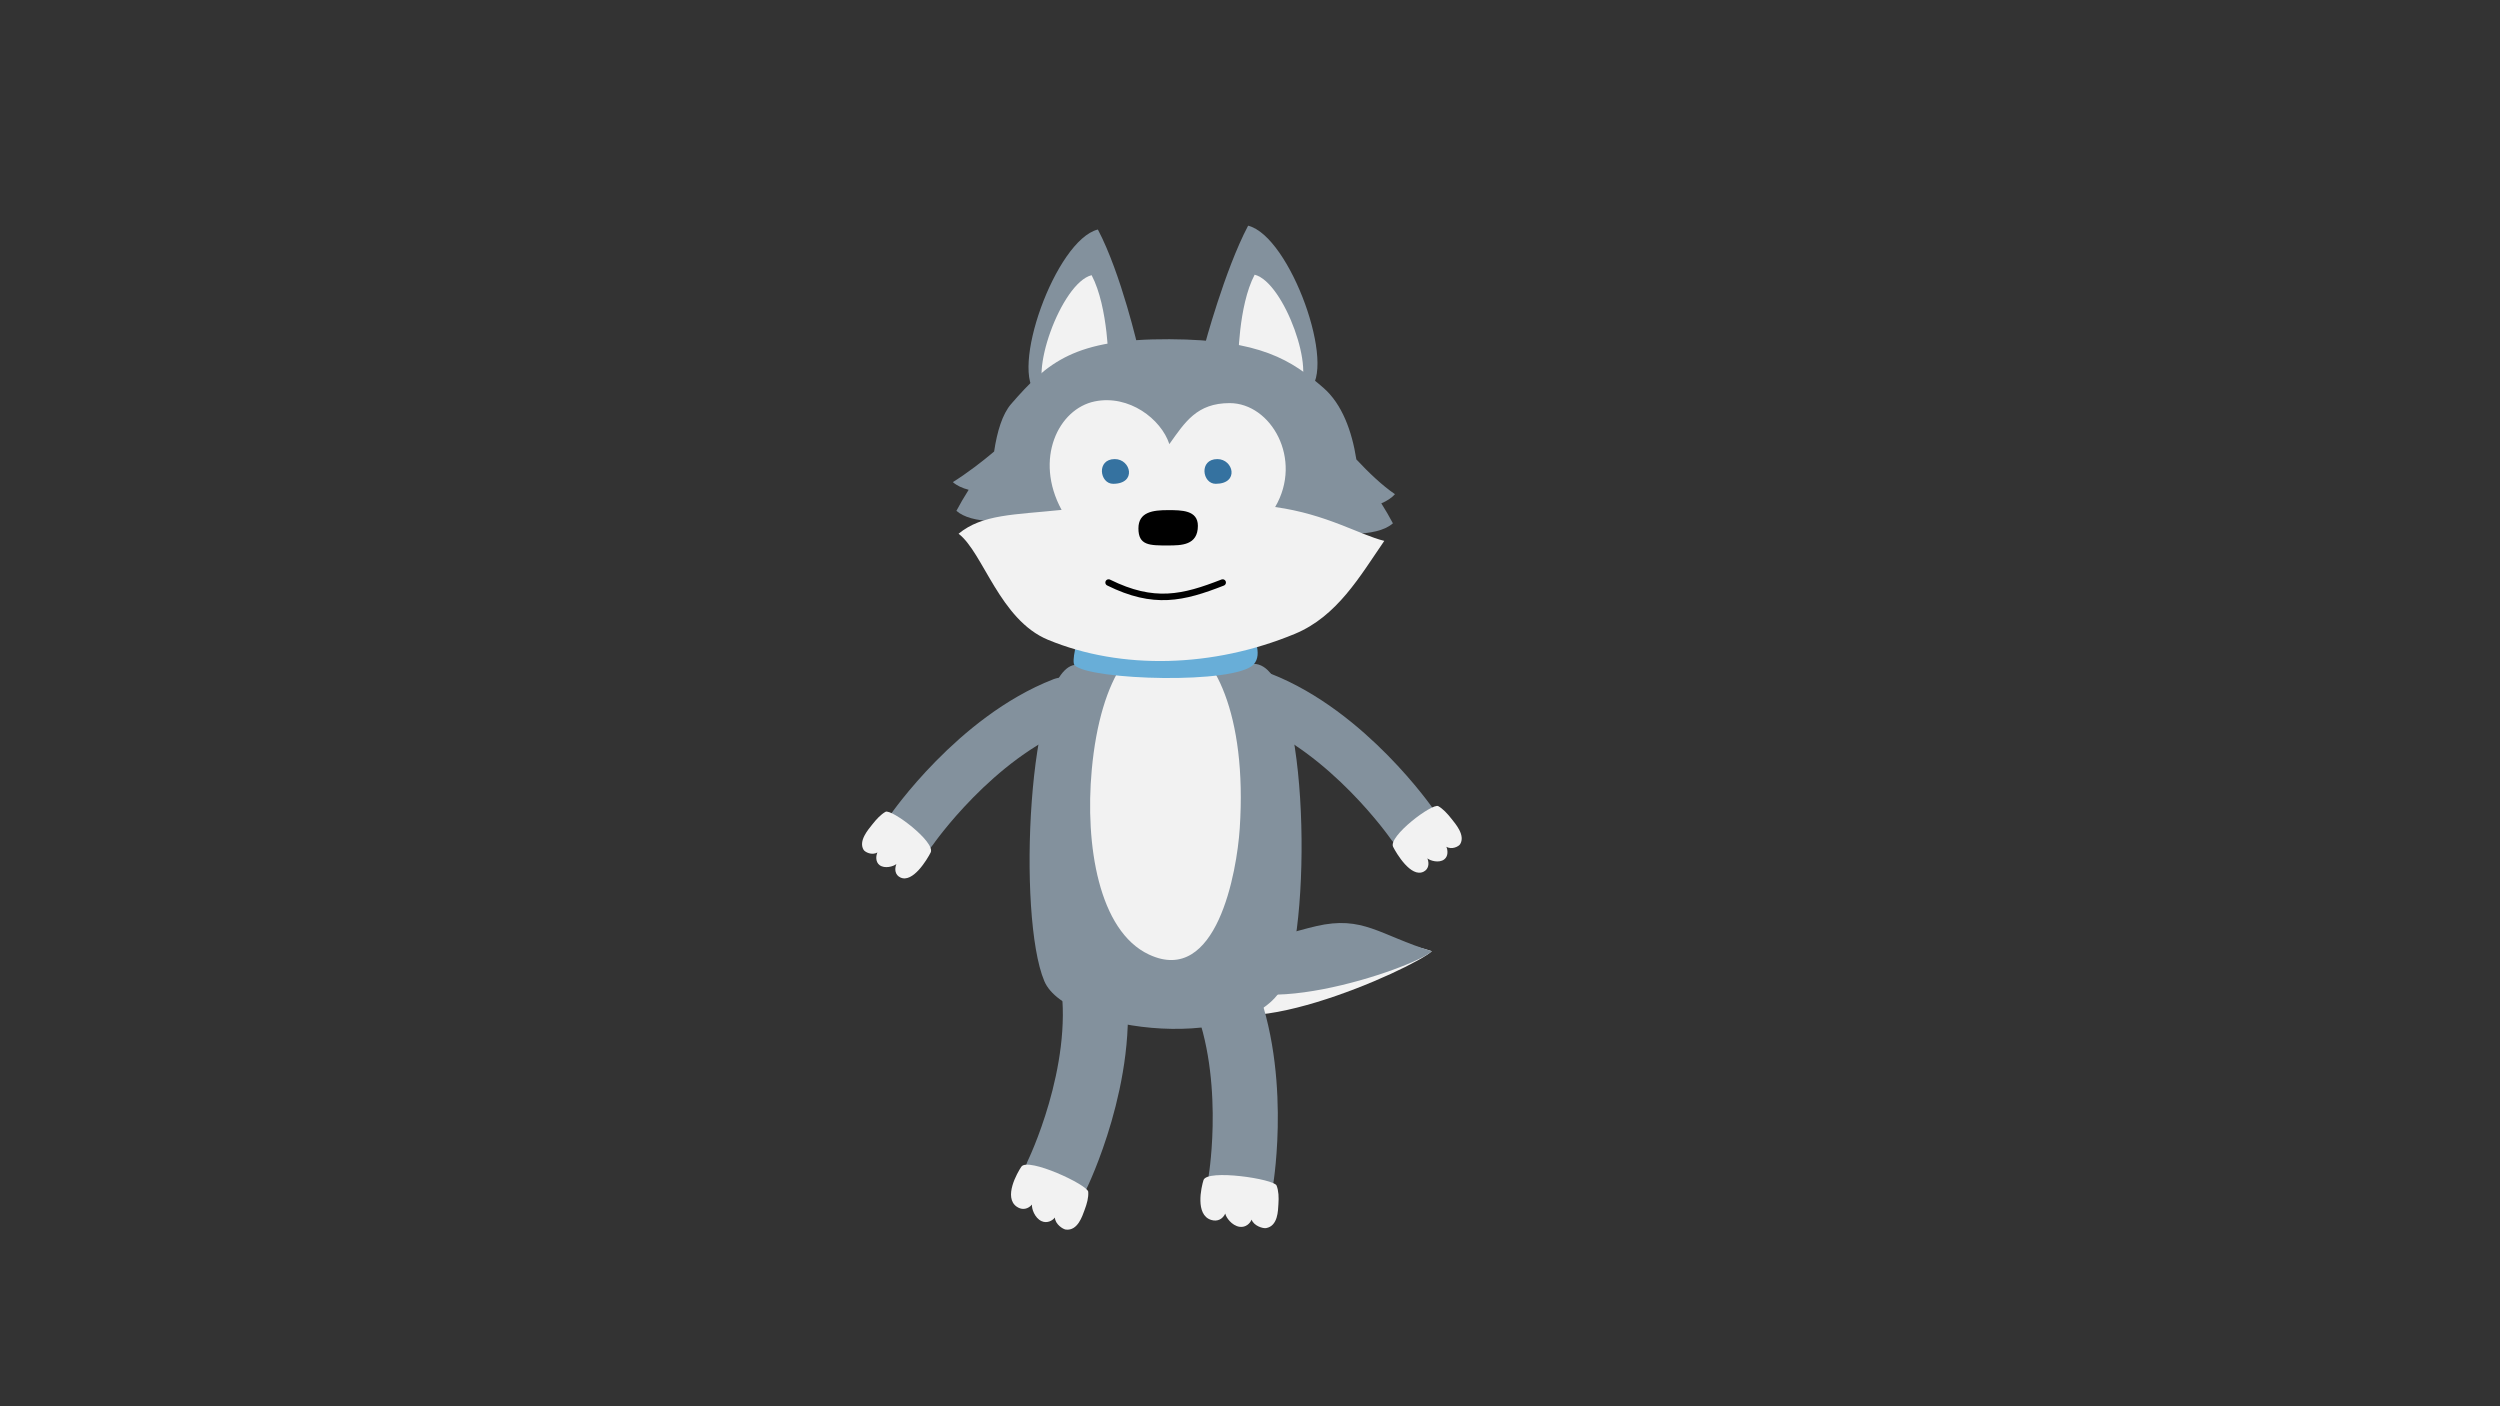 <?xml version="1.0" encoding="utf-8"?>
<!-- Generator: Adobe Illustrator 16.0.0, SVG Export Plug-In . SVG Version: 6.00 Build 0)  -->
<!DOCTYPE svg PUBLIC "-//W3C//DTD SVG 1.1//EN" "http://www.w3.org/Graphics/SVG/1.1/DTD/svg11.dtd">
<svg version="1.1" xmlns="http://www.w3.org/2000/svg" xmlns:xlink="http://www.w3.org/1999/xlink" x="0px" y="0px" width="1920px"
	 height="1080px" viewBox="0 0 1920 1080" enable-background="new 0 0 1920 1080" xml:space="preserve">
<rect x="0" y="0" width="1920" height="1080" fill="#333333" stroke="none"/>
<g id="Layer_3" display="none">
	<rect x="111" y="200.877" display="inline" width="1809" height="1512.123"/>
</g>
<g id="강아지" display="none">
	<path display="inline" fill="#FFFFFF" d="M848.365,721.168c54.136,55.182,40.927,22.749,72.238,15.453
		c32.808-7.648,56.271-11.635,81.048-2.897c-13.061,12.343-147.942,72.921-161.352,29.18"/>
	<path display="inline" fill="#5A6F7B" d="M857.018,703.044c22.006,30.342,32.415,20.446,63.727,13.15
		c32.808-7.648,44.314,6.229,80.907,17.529c-13.061,12.343-139.29,54.797-152.699,11.056"/>
	<path display="inline" fill="#5A6F7B" d="M877.251,532.772c37.682,0.404,41.348,175.669,21.385,223.146
		c-20.921,49.752-152.342,35.601-167.928-1.255c-19.152-45.287-11.389-216.347,21.21-221.183
		C781.281,529.125,852.059,532.502,877.251,532.772z"/>
	<path display="inline" fill="#FFFFFF" d="M867.338,647.915c-1.986,30.201-16.055,110.417-63.527,88.094
		c-35.042-16.477-44.746-76.437-39.963-128.965c6.054-66.483,31.728-100.666,60.464-91.983
		C848.616,522.402,872.635,567.361,867.338,647.915z"/>
	<path display="inline" fill="#5A6F7B" d="M915.439,341.774c-30.217-17.312-62.041-17.929-72.763-31.333
		c0,0,14.067-52.871,30.53-84.069C902.772,233.774,935.734,326.381,915.439,341.774z"/>
	<path display="inline" fill="#F2F2F2" d="M907.357,341.496c-21.172-12.128-33.593-10.226-41.104-19.617
		c0,0-0.02-39.378,11.515-61.237C898.481,265.829,921.576,330.711,907.357,341.496z"/>
	<path display="inline" fill="#5A6F7B" d="M725.901,344.441c30.217-17.312,59.948-17.929,70.669-31.334
		c0,0-11.974-52.87-28.437-84.069C738.568,236.441,705.606,329.048,725.901,344.441z"/>
	<path display="inline" fill="#F2F2F2" d="M733.262,344.331c21.826-12.504,34.632-10.542,42.376-20.225
		c0,0,0.021-40.597-11.871-63.132C742.412,266.321,718.603,333.212,733.262,344.331z"/>
	<path display="inline" fill="#5A6F7B" d="M975.887,414.129c-8.906-6.099-18.315-15.015-26.997-24.323
		c-3.112-19.919-10.047-38.81-23.123-50.14c-22.105-19.155-43.601-33.619-107.585-33.906
		c-65.996-0.296-84.939,15.625-110.742,45.347c-6.037,6.954-9.774,19.19-11.853,33.193c-8.371,7.056-18.361,14.78-28.855,21.382
		c2.74,2.42,6.526,4.179,11.056,5.369c-3.168,5.017-6.089,9.977-8.567,14.702c5.183,4.577,14.086,6.808,24.759,7.235
		c0.377,5.956,0.934,11.514,1.628,16.361c23.436,22.435,200.568,38.294,250.843-7.54c12.105-0.078,22.298-2.281,27.998-7.314
		c-2.358-4.495-5.116-9.204-8.107-13.971C970.342,418.828,973.61,416.711,975.887,414.129z"/>
	<path display="inline" fill="#68AED8" d="M845.554,465.559c11.967,16.92,43.587,53.739,31.697,67.418
		c-12.46,14.336-114.78,11.206-125.333,0.804c-4.668-4.602,13.627-56.87,20.577-66.859
		C777.534,459.68,841.227,459.439,845.554,465.559z"/>
	<path display="inline" fill="#FFFFFF" stroke="#000000" stroke-width="9" stroke-miterlimit="10" d="M630.964,454.267"/>
	<path display="inline" fill="#FFFFFF" d="M818.126,379.107c11.008-15.483,19.292-28.667,42.175-28.667
		c28.873,0,51.447,39.141,31.806,72.667c36.024,4.982,59.242,19.527,76.321,23.667c-16.956,24.625-32.882,52.716-62.491,65
		c-57.098,23.688-121.278,25.454-172.648,4.185c-33.849-14.015-45.348-61.071-62.557-74.185
		c16.708-13.703,38.663-13.171,72.042-16.667c-19.333-35.526-2.304-70.756,23.333-75.894
		C789.916,344.441,812.31,361.467,818.126,379.107z"/>
	<path display="inline" fill="#E6E6E6" d="M770.371,526.775C750,519,762.708,439.599,814.559,439.599
		c54.736,0,83.039,78.301,54.74,85.851S790.741,534.551,770.371,526.775z"/>
	<path fill="#E6E6E6" d="M872.247,457.034c16.341-16.483,70.663,17.666,10.6,58.738c-33.804,23.116-88.247,22.551-118.828,2.023
		c-60.242-40.437-22.107-85.475,9.3-59.437C805.188,468.517,833.382,470.349,872.247,457.034z"/>
	<path fill="#E6E9EB" d="M947.32,514.439c56.461-3.378,123.097-52.128,140.854-58.946c-4.609,36.84-69.175,74.157-90.639,78.372
		c-25.976,5.102-70.722,6.948-92.921,0.09c-18.869-5.83-79.051-23.807-91.099-78.462C831,480.206,904.523,517,947.32,514.439z"/>
	<path display="inline" d="M838.072,465.271c-0.016,13.667-11.634,13.689-20.892,13.706c-12.935,0.024-20.7,0.038-20.683-11.942
		c0.016-11.394,9.89-12.832,21.111-12.767C826.562,454.321,838.086,454.225,838.072,465.271z"/>
	<path display="inline" fill="none" stroke="#000000" stroke-width="5" stroke-linecap="round" stroke-miterlimit="10" d="
		M855.406,491.905c-27.723,10.857-48.029,15.697-79.769,0"/>
	<path display="inline" fill="#3572A0" d="M850.543,406.871c-9.483,0.025-11.856-17.29,1.144-17.29
		C862.969,389.581,867.219,406.827,850.543,406.871z"/>
	<path display="inline" fill="#3572A0" d="M778.828,406.871c-9.483,0.025-11.856-17.29,1.144-17.29
		C791.254,389.581,795.504,406.826,778.828,406.871z"/>
	<path d="M965.264,508.119c0.362,2.64-6.001,7.464-18.899,8.455c-12.637,0.969-12.301-11.765-0.97-12.635
		C959.689,502.841,964.872,505.269,965.264,508.119z"/>
	<path display="inline" fill="none" stroke="#5A6F7B" stroke-width="40" stroke-linecap="round" stroke-miterlimit="10" d="
		M987.782,644.702c0,0-44.469-64.36-105.59-88.162"/>
	<path display="inline" fill="#FFFFFF" d="M974.604,660.754c2.324,4.572,12.421,21.638,21.21,17.395
		c3.625-1.75,4.186-5.637,2.75-9.375c1.953,1.686,8.125,3.5,11.75,0.75c2.929-2.222,2.583-6.417,1.5-8.875
		c3.833,2.333,8.689-0.241,9.625-1.75c3.875-6.25-3.32-14.341-6-17.75c-2.991-3.806-5.974-6.998-9.251-8.877
		C1002.126,629.943,970.89,653.447,974.604,660.754z"/>
	<path display="inline" fill="none" stroke="#5A6F7B" stroke-width="40" stroke-linecap="round" stroke-miterlimit="10" d="
		M638.016,648.673c0,0,44.469-64.36,105.59-88.162"/>
	<path display="inline" fill="#FFFFFF" d="M651.194,664.725c-2.324,4.572-12.421,21.638-21.21,17.395
		c-3.625-1.75-4.186-5.637-2.75-9.375c-1.953,1.686-8.125,3.5-11.75,0.75c-2.929-2.222-2.583-6.417-1.5-8.875
		c-3.833,2.333-8.689-0.241-9.625-1.75c-3.875-6.25,3.32-14.341,6-17.75c2.991-3.806,5.974-6.998,9.251-8.877
		C623.672,633.914,654.909,657.418,651.194,664.725z"/>
	<path display="inline" fill="none" stroke="#5A6F7B" stroke-width="50" stroke-linecap="round" stroke-miterlimit="10" d="
		M870.384,904.291c0,0,12.713-77.188-14.723-136.767"/>
	<path display="inline" fill="#F2F2F2" d="M844.111,905.145c-1.537,4.896-5.992,24.222,5.301,27.826
		c4.658,1.487,8.252-0.785,9.926-4.442c0.422,2.621,4.543,8.471,9.996,9.266c4.404,0.642,7.426-2.519,8.402-5.026
		c1.602,4.467,8.023,6.299,10.066,5.952c8.458-1.441,8.399-12.397,8.691-16.751c0.327-4.861,0.176-9.291-1.287-13.03
		C893.393,904.304,846.566,897.323,844.111,905.145z"/>
	<path display="inline" fill="none" stroke="#5A6F7B" stroke-width="50" stroke-linecap="round" stroke-miterlimit="10" d="
		M741.929,901.086c0,0,34.26-70.328,25.008-135.265"/>
	<path display="inline" fill="#F2F2F2" d="M716.734,895.773c-2.869,4.253-12.684,21.487-3.152,28.01
		c3.932,2.69,7.962,1.502,10.599-1.532c-0.368,2.618,1.788,9.326,6.664,11.572c3.94,1.814,7.694-0.378,9.341-2.506
		c0.198,4.702,5.682,8.205,7.697,8.431c8.347,0.931,11.488-9.544,13.033-13.62c1.725-4.551,2.873-8.82,2.595-12.791
		C763.165,908.419,721.316,888.976,716.734,895.773z"/>
</g>
<g id="Layer_4">
	<path fill="#F2F2F2" d="M931.278,716.76c59.456,60.605,44.948,24.985,79.339,16.972c36.031-8.4,61.801-12.778,89.013-3.182
		c-14.344,13.556-162.482,80.088-177.211,32.048"/>
	<path fill="#83919D" d="M940.781,696.854c24.169,33.324,35.6,22.456,69.99,14.442c36.031-8.4,48.67,6.842,88.858,19.253
		c-14.344,13.556-152.979,60.183-167.708,12.142"/>
	<path fill="#83919D" d="M963.002,509.846c41.386,0.444,45.412,192.936,23.487,245.08c-22.977,54.642-167.316,39.1-184.434-1.379
		c-21.035-49.738-12.509-237.612,23.296-242.923C857.601,505.84,935.335,509.549,963.002,509.846z"/>
	<path fill="#F2F2F2" d="M952.116,636.307c-2.182,33.17-17.633,121.27-69.771,96.753c-38.487-18.097-49.145-83.95-43.892-141.642
		c6.65-73.018,34.848-110.56,66.408-101.024C931.553,498.457,957.934,547.835,952.116,636.307z"/>
	<path fill="#83919D" d="M1004.945,300.074c-33.187-19.013-68.139-19.691-79.916-34.414c0,0,15.451-58.067,33.532-92.333
		C991.032,181.458,1027.235,283.168,1004.945,300.074z"/>
	<path fill="#F2F2F2" d="M996.069,299.769c-23.253-13.321-36.896-11.23-45.146-21.545c0,0-0.021-43.249,12.647-67.256
		C986.319,216.664,1011.686,287.924,996.069,299.769z"/>
	<path fill="#83919D" d="M796.776,303.003c33.187-19.013,65.84-19.691,77.616-34.414c0,0-13.151-58.067-31.232-92.332
		C810.688,184.388,774.486,286.098,796.776,303.003z"/>
	<path fill="#F2F2F2" d="M804.861,302.883c23.972-13.733,38.034-11.579,46.54-22.213c0,0,0.023-44.587-13.037-69.337
		C814.91,217.205,788.76,290.671,804.861,302.883z"/>
	<path fill="#83919D" d="M1071.334,379.541c-9.781-6.699-20.116-16.491-29.651-26.714c-3.417-21.877-11.034-42.625-25.396-55.068
		c-24.279-21.038-47.886-36.923-118.159-37.239c-72.483-0.325-93.288,17.161-121.627,49.805
		c-6.631,7.638-10.735,21.076-13.019,36.456c-9.194,7.749-20.166,16.233-31.692,23.484c3.01,2.658,7.169,4.589,12.144,5.897
		c-3.48,5.51-6.688,10.958-9.41,16.147c5.693,5.026,15.472,7.477,27.193,7.946c0.414,6.54,1.025,12.645,1.787,17.969
		c25.74,24.641,220.282,42.059,275.499-8.281c13.296-0.084,24.489-2.504,30.75-8.033c-2.591-4.937-5.62-10.109-8.904-15.345
		C1065.244,384.702,1068.833,382.377,1071.334,379.541z"/>
	<path fill="#68AED8" d="M928.189,436.026c13.143,18.583,47.872,59.021,34.813,74.044c-13.684,15.745-126.061,12.308-137.65,0.884
		c-5.127-5.055,14.966-62.461,22.6-73.431C853.484,429.569,923.438,429.305,928.189,436.026z"/>
	<path fill="#FFFFFF" stroke="#000000" stroke-width="9" stroke-miterlimit="10" d="M692.508,423.624"/>
	<path fill="#F2F2F2" d="M898.065,341.077c12.09-17.005,21.189-31.484,46.321-31.484c31.711,0,56.505,42.988,34.932,79.81
		c39.566,5.471,65.064,21.446,83.824,25.992c-18.624,27.045-36.115,57.897-68.635,71.389
		c-62.71,26.017-133.198,27.955-189.618,4.597c-37.175-15.394-49.805-67.074-68.706-81.478
		c18.352-15.05,42.465-14.465,79.123-18.304c-21.233-39.018-2.53-77.711,25.627-83.354
		C867.084,303.003,891.679,321.703,898.065,341.077z"/>
	<path d="M919.974,403.86c-0.017,15.011-12.778,15.035-22.946,15.053c-14.206,0.027-22.733,0.042-22.717-13.116
		c0.019-12.515,10.863-14.094,23.187-14.021C907.332,391.833,919.988,391.728,919.974,403.86z"/>
	<path fill="none" stroke="#000000" stroke-width="5" stroke-linecap="round" stroke-miterlimit="10" d="M939.012,447.389
		c-30.448,11.924-52.75,17.24-87.61,0"/>
	<path fill="#3572A0" d="M933.67,371.57c-10.416,0.028-13.022-18.989,1.255-18.989C947.317,352.581,951.985,371.521,933.67,371.57z"
		/>
	<path fill="#3572A0" d="M854.906,371.569c-10.416,0.028-13.022-18.989,1.255-18.989
		C868.554,352.58,873.221,371.521,854.906,371.569z"/>
	<path fill="none" stroke="#83919D" stroke-width="40" stroke-linecap="round" stroke-miterlimit="10" d="M1084.397,632.777
		c0,0-48.839-70.686-115.968-96.827"/>
	<path fill="#F2F2F2" d="M1069.925,650.407c2.553,5.021,13.643,23.765,23.296,19.104c3.981-1.922,4.597-6.19,3.021-10.297
		c2.145,1.852,8.923,3.845,12.904,0.824c3.216-2.44,2.836-7.048,1.647-9.748c4.209,2.563,9.544-0.265,10.571-1.922
		c4.256-6.864-3.646-15.75-6.59-19.494c-3.286-4.18-6.562-7.687-10.161-9.75C1100.151,616.568,1065.845,642.383,1069.925,650.407z"
		/>
	<path fill="none" stroke="#83919D" stroke-width="40" stroke-linecap="round" stroke-miterlimit="10" d="M700.253,637.139
		c0,0,48.84-70.687,115.969-96.828"/>
	<path fill="#F2F2F2" d="M714.727,654.769c-2.553,5.021-13.643,23.765-23.295,19.104c-3.981-1.923-4.598-6.191-3.021-10.297
		c-2.146,1.852-8.924,3.844-12.905,0.823c-3.217-2.439-2.837-7.047-1.647-9.747c-4.21,2.563-9.543-0.265-10.571-1.922
		c-4.256-6.864,3.647-15.75,6.59-19.494c3.285-4.181,6.562-7.687,10.16-9.75C684.5,620.93,718.806,646.743,714.727,654.769z"/>
	<path fill="none" stroke="#83919D" stroke-width="50" stroke-linecap="round" stroke-miterlimit="10" d="M953.144,905.388
		c0,0,13.962-84.775-16.17-150.209"/>
	<path fill="#F2F2F2" d="M924.287,906.325c-1.688,5.377-6.581,26.603,5.822,30.562c5.116,1.634,9.063-0.862,10.901-4.879
		c0.463,2.879,4.989,9.303,10.979,10.176c4.837,0.705,8.155-2.766,9.229-5.52c1.759,4.905,8.812,6.918,11.056,6.537
		c9.289-1.583,9.225-13.616,9.546-18.397c0.359-5.34,0.192-10.204-1.414-14.312C978.414,905.402,926.984,897.735,924.287,906.325z"
		/>
	<path fill="none" stroke="#83919D" stroke-width="50" stroke-linecap="round" stroke-miterlimit="10" d="M812.063,901.868
		c0,0,37.627-77.241,27.466-148.561"/>
	<path fill="#F2F2F2" d="M784.391,896.033c-3.151,4.671-13.931,23.6-3.463,30.763c4.318,2.955,8.745,1.649,11.641-1.683
		c-0.404,2.876,1.964,10.243,7.319,12.71c4.328,1.992,8.45-0.415,10.259-2.752c0.218,5.164,6.24,9.011,8.454,9.259
		c9.167,1.022,12.617-10.481,14.314-14.959c1.894-4.998,3.155-9.688,2.85-14.048C835.385,909.922,789.423,888.567,784.391,896.033z"
		/>
</g>
<g id="Layer_5" display="none">
	<path display="inline" fill="#F2F2F2" d="M1113.849,1484.06c54.135,55.182,40.926,22.749,72.238,15.453
		c32.807-7.648,56.27-11.635,81.047-2.897c-13.061,12.343-147.941,72.921-161.352,29.18"/>
	<path display="inline" fill="#83919D" d="M1122.501,1465.936c22.006,30.342,32.414,20.446,63.727,13.15
		c32.807-7.648,44.314,6.229,80.906,17.529c-13.061,12.343-139.289,54.797-152.699,11.056"/>
	<path display="inline" fill="#83919D" d="M1142.733,1295.664c37.682,0.404,41.348,175.669,21.385,223.146
		c-20.92,49.752-152.342,35.601-167.928-1.255c-19.152-45.287-11.389-216.347,21.211-221.183
		C1046.765,1292.017,1117.542,1295.394,1142.733,1295.664z"/>
	<path display="inline" fill="#F2F2F2" d="M1132.821,1410.807c-1.986,30.201-16.055,110.417-63.527,88.094
		c-35.043-16.477-44.746-76.437-39.963-128.965c6.055-66.483,31.729-100.665,60.465-91.983
		C1114.099,1285.294,1138.118,1330.253,1132.821,1410.807z"/>
	<path display="inline" fill="#83919D" d="M1180.923,1114.666c-30.217-17.313-62.041-17.93-72.764-31.334
		c0,0,14.068-52.871,30.531-84.069C1168.255,1006.666,1201.218,1099.273,1180.923,1114.666z"/>
	<path display="inline" fill="#F2F2F2" d="M1172.841,1114.387c-21.172-12.128-33.594-10.225-41.105-19.617
		c0,0-0.02-39.377,11.516-61.236C1163.964,1038.721,1187.06,1103.603,1172.841,1114.387z"/>
	<path display="inline" fill="#83919D" d="M991.384,1117.332c30.217-17.311,59.947-17.929,70.67-31.334
		c0,0-11.975-52.869-28.438-84.068C1004.051,1009.332,971.089,1101.939,991.384,1117.332z"/>
	<path display="inline" fill="#F2F2F2" d="M998.745,1117.223c21.826-12.504,34.631-10.543,42.375-20.225
		c0,0,0.021-40.598-11.87-63.133C1007.895,1039.213,984.085,1106.104,998.745,1117.223z"/>
	<path display="inline" fill="#83919D" d="M1241.37,1187.021c-8.906-6.099-18.316-15.015-26.998-24.323
		c-3.111-19.919-10.047-38.81-23.123-50.141c-22.105-19.154-43.6-33.618-107.584-33.905c-65.996-0.296-84.939,15.624-110.742,45.347
		c-6.037,6.955-9.774,19.19-11.854,33.193c-8.371,7.057-18.361,14.781-28.855,21.383c2.74,2.42,6.527,4.179,11.057,5.369
		c-3.169,5.017-6.09,9.978-8.568,14.702c5.184,4.576,14.087,6.808,24.76,7.234c0.377,5.955,0.934,11.514,1.627,16.361
		c23.437,22.436,200.568,38.295,250.844-7.54c12.105-0.077,22.297-2.28,27.998-7.314c-2.359-4.495-5.117-9.204-8.107-13.972
		C1235.825,1191.72,1239.093,1189.603,1241.37,1187.021z"/>
	<path display="inline" fill="#68AED8" d="M1111.036,1228.45c11.967,16.92,43.588,53.738,31.697,67.418
		c-12.459,14.336-114.779,11.206-125.332,0.805c-4.668-4.603,13.627-56.871,20.577-66.859
		C1043.017,1222.571,1106.71,1222.331,1111.036,1228.45z"/>
	<path display="inline" fill="#FFFFFF" stroke="#000000" stroke-width="9" stroke-miterlimit="10" d="M896.447,1217.158"/>
	<path display="inline" fill="#F2F2F2" d="M1083.608,1141.998c11.008-15.482,19.293-28.666,42.176-28.666
		c28.873,0,51.447,39.141,31.805,72.667c37.411-10.999,106.323,48.167,13.83,88.666c-56.626,24.794-120.816,24.304-172.647,4.186
		c-95.272-36.979-34.771-109.088,9.484-90.852c-19.333-35.526-2.304-70.757,23.333-75.895
		C1055.399,1107.332,1077.793,1124.359,1083.608,1141.998z"/>
	<path display="inline" d="M1103.556,1228.163c-0.016,13.668-11.635,13.689-20.893,13.706c-12.935,0.024-20.699,0.038-20.684-11.942
		c0.017-11.395,9.891-12.832,21.111-12.767C1092.045,1217.212,1103.569,1217.116,1103.556,1228.163z"/>
	<path display="inline" fill="none" stroke="#000000" stroke-width="5" stroke-linecap="round" stroke-miterlimit="10" d="
		M1120.89,1254.796c-27.723,10.857-48.029,15.697-79.77,0"/>
	<path display="inline" fill="#3572A0" d="M1116.026,1169.763c-9.484,0.025-11.857-17.29,1.143-17.29
		C1128.452,1152.473,1132.702,1169.719,1116.026,1169.763z"/>
	<path display="inline" fill="#3572A0" d="M1044.312,1169.762c-9.484,0.025-11.857-17.289,1.143-17.289
		C1056.737,1152.473,1060.987,1169.718,1044.312,1169.762z"/>
	<path display="inline" fill="none" stroke="#83919D" stroke-width="40" stroke-linecap="round" stroke-miterlimit="10" d="
		M1253.265,1407.594c0,0-44.469-64.36-105.59-88.162"/>
	<path display="inline" fill="#F2F2F2" d="M1240.087,1423.646c2.324,4.572,12.422,21.638,21.211,17.395
		c3.625-1.75,4.186-5.637,2.75-9.375c1.953,1.686,8.125,3.5,11.75,0.75c2.928-2.222,2.582-6.417,1.5-8.875
		c3.832,2.333,8.689-0.241,9.625-1.75c3.875-6.25-3.32-14.341-6-17.75c-2.992-3.806-5.975-6.998-9.252-8.877
		C1267.608,1392.835,1236.372,1416.339,1240.087,1423.646z"/>
	<path display="inline" fill="none" stroke="#83919D" stroke-width="40" stroke-linecap="round" stroke-miterlimit="10" d="
		M903.499,1411.564c0,0,44.469-64.36,105.59-88.162"/>
	<path display="inline" fill="#F2F2F2" d="M916.677,1427.616c-2.324,4.572-12.421,21.638-21.21,17.395
		c-3.625-1.75-4.186-5.637-2.75-9.375c-1.953,1.686-8.125,3.5-11.75,0.75c-2.929-2.222-2.583-6.417-1.5-8.875
		c-3.833,2.333-8.689-0.241-9.625-1.75c-3.875-6.25,3.32-14.341,6-17.75c2.991-3.806,5.974-6.998,9.251-8.877
		C889.155,1396.806,920.392,1420.31,916.677,1427.616z"/>
	<path display="inline" fill="none" stroke="#83919D" stroke-width="50" stroke-linecap="round" stroke-miterlimit="10" d="
		M1133.757,1655.807c0,0,12.713-77.188-14.723-136.767"/>
	<path display="inline" fill="#F2F2F2" d="M1107.483,1656.66c-1.537,4.896-5.992,24.222,5.301,27.826
		c4.658,1.487,8.252-0.785,9.926-4.442c0.422,2.621,4.543,8.471,9.996,9.266c4.404,0.642,7.426-2.519,8.402-5.026
		c1.602,4.467,8.023,6.299,10.066,5.952c8.458-1.441,8.399-12.397,8.691-16.751c0.327-4.861,0.176-9.291-1.287-13.03
		C1156.766,1655.819,1109.938,1648.839,1107.483,1656.66z"/>
	<path display="inline" fill="none" stroke="#83919D" stroke-width="50" stroke-linecap="round" stroke-miterlimit="10" d="
		M1005.302,1652.602c0,0,34.26-70.328,25.008-135.265"/>
	<path display="inline" fill="#F2F2F2" d="M980.106,1647.289c-2.869,4.253-12.684,21.487-3.152,28.01
		c3.932,2.69,7.962,1.502,10.599-1.532c-0.368,2.618,1.788,9.326,6.664,11.572c3.94,1.814,7.694-0.378,9.341-2.506
		c0.198,4.702,5.682,8.205,7.697,8.431c8.347,0.931,11.488-9.544,13.033-13.62c1.725-4.551,2.873-8.82,2.595-12.791
		C1026.537,1659.935,984.688,1640.491,980.106,1647.289z"/>
</g>
<g id="강아지-발" display="none">
</g>
</svg>
